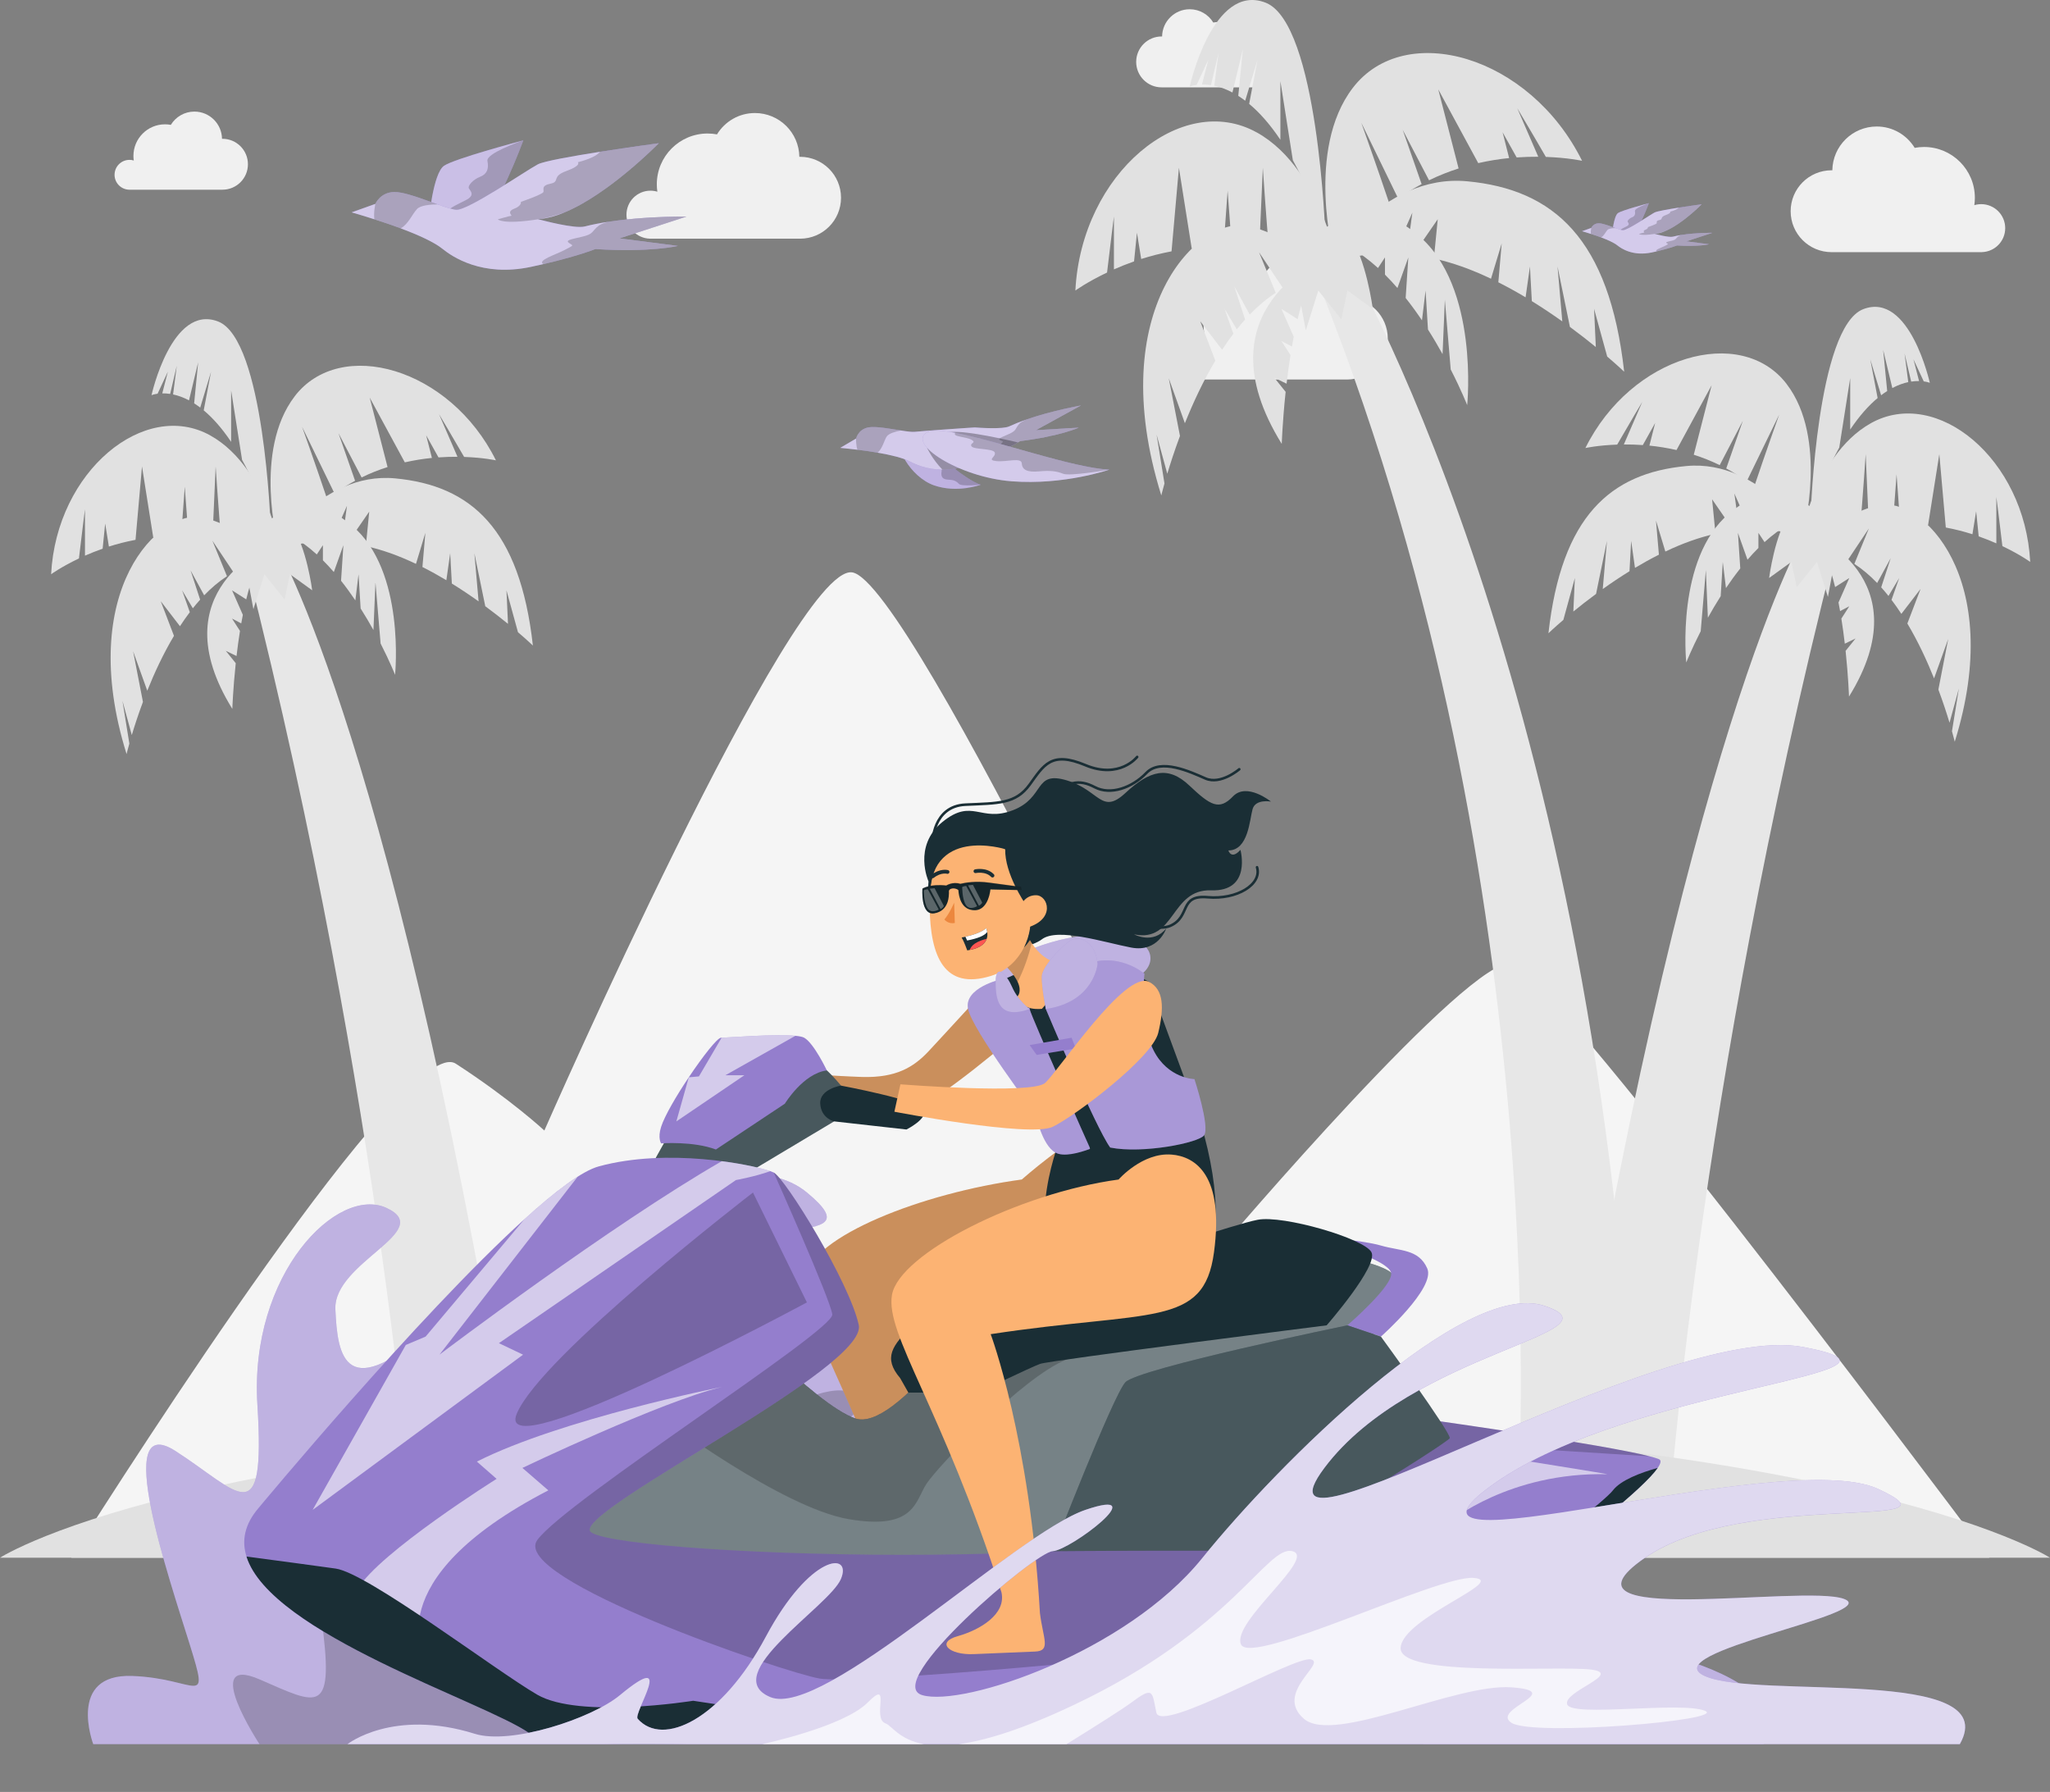 <?xml version="1.0" encoding="UTF-8"?>
<svg xmlns="http://www.w3.org/2000/svg" id="Layer_1" viewBox="0 0 1322.71 1156">
  <rect x="0" y="0" width="1322.71" height="1156" fill="#808080" stroke="none"/>
  <defs>
    <style>
      .cls-1 {
        fill: #f0f0f0;
      }

      .cls-2, .cls-3, .cls-4, .cls-5, .cls-6, .cls-7 {
        fill: #fff;
      }

      .cls-3 {
        opacity: .4;
      }

      .cls-8 {
        fill: #f5f5f5;
      }

      .cls-9 {
        stroke-width: 2.43px;
      }

      .cls-9, .cls-10 {
        fill: none;
        stroke: #1a2e35;
        stroke-linecap: round;
        stroke-linejoin: round;
      }

      .cls-11 {
        fill: #ec873e;
      }

      .cls-4 {
        opacity: .5;
      }

      .cls-12 {
        fill: #e1e1e1;
      }

      .cls-5 {
        opacity: .7;
      }

      .cls-13 {
        fill: #e7e7e7;
      }

      .cls-14, .cls-15 {
        opacity: .3;
      }

      .cls-16, .cls-6 {
        opacity: .2;
      }

      .cls-16, .cls-15 {
        isolation: isolate;
      }

      .cls-17 {
        fill: #947ecd;
      }

      .cls-7 {
        opacity: .6;
      }

      .cls-18 {
        fill: #fcb373;
      }

      .cls-19 {
        fill: #fd5652;
      }

      .cls-10 {
        stroke-width: 1.67px;
      }

      .cls-20 {
        fill: #1a2e35;
      }
    </style>
  </defs>
  <g>
    <path class="cls-8" d="m46,1004.91c37.31-59.1,216.49-339.17,248.1-318.7,35.33,22.87,57.13,43.11,57.13,43.11,0,0,160.19-365.2,198.52-360.09,38.33,5.11,238.64,435.04,238.64,435.04,0,0,160.87-189.4,187.5-182.7,23.66,5.95,256.12,314.62,307.64,383.34H46Z"></path>
    <path class="cls-1" d="m404.21,138.49c0-8.55,6.93-15.48,15.48-15.48,1.55,0,3.04.23,4.45.66-.23-1.55-.35-3.14-.35-4.75,0-18.11,14.68-32.79,32.79-32.79,2.06,0,4.08.2,6.04.56,5.04-8.25,14.1-13.77,24.47-13.77,15.7,0,28.43,12.61,28.67,28.26.16,0,.32-.02.48-.02,14.59,0,26.41,11.82,26.41,26.41s-11.82,26.41-26.41,26.41h-97l.02-.02c-8.35-.23-15.05-7.06-15.05-15.46Z"></path>
    <path class="cls-1" d="m756.99,229.35c0-8.55,6.93-15.48,15.48-15.48,1.55,0,3.04.23,4.45.66-.23-1.55-.35-3.14-.35-4.75,0-18.11,14.68-32.79,32.79-32.79,2.06,0,4.08.2,6.04.56,5.04-8.25,14.1-13.77,24.47-13.77,15.7,0,28.43,12.61,28.67,28.26.16,0,.32-.02.48-.02,14.59,0,26.41,11.82,26.41,26.41s-11.82,26.41-26.41,26.41h-97l.02-.02c-8.35-.23-15.05-7.06-15.05-15.46Z"></path>
    <path class="cls-1" d="m1293.81,147.18c0-8.55-6.93-15.48-15.48-15.48-1.55,0-3.04.23-4.45.66.23-1.55.35-3.14.35-4.75,0-18.11-14.68-32.79-32.79-32.79-2.06,0-4.08.2-6.04.56-5.04-8.25-14.1-13.77-24.47-13.77-15.7,0-28.43,12.61-28.67,28.26-.16,0-.32-.02-.48-.02-14.59,0-26.41,11.82-26.41,26.41s11.82,26.41,26.41,26.41h97l-.02-.02c8.35-.23,15.05-7.06,15.05-15.46Z"></path>
    <path class="cls-1" d="m73.92,112.76c0-5.32,4.31-9.63,9.63-9.63.96,0,1.89.14,2.76.41-.14-.97-.22-1.95-.22-2.96,0-11.26,9.13-20.38,20.38-20.38,1.28,0,2.54.12,3.75.35,3.13-5.13,8.77-8.56,15.21-8.56,9.76,0,17.68,7.84,17.82,17.57.1,0,.2-.02.3-.02,9.07,0,16.42,7.35,16.42,16.42s-7.35,16.42-16.42,16.42h-60.3.01c-5.19-.16-9.35-4.4-9.35-9.63Z"></path>
    <path class="cls-1" d="m819.15,46.74c0-5.32-4.31-9.63-9.63-9.63-.96,0-1.89.15-2.76.41.14-.97.22-1.95.22-2.96,0-11.26-9.13-20.38-20.38-20.38-1.28,0-2.54.12-3.76.35-3.13-5.13-8.76-8.56-15.21-8.56-9.76,0-17.68,7.84-17.82,17.57-.1,0-.2-.02-.3-.02-9.07,0-16.42,7.35-16.42,16.42s7.35,16.42,16.42,16.42h60.3-.01c5.19-.16,9.36-4.4,9.36-9.63Z"></path>
    <g>
      <path class="cls-13" d="m1076.26,983.77s17.56-272.8,107.71-628.07l-18.29-13.81s-79.06,128.36-158.37,625.74l68.95,16.14Z"></path>
      <g>
        <path class="cls-12" d="m1207.2,272.97c42.4-23.61,99.29,22.95,102.74,89.52,0,0-6.67-4.82-17.95-10.18-1.94-16.82-3.9-31.73-3.9-31.73v29.95c-3.47-1.53-7.27-3.06-11.39-4.51l-1.64-16.24-2.4,14.87c-5.31-1.7-11.07-3.19-17.18-4.34l-4.18-47.33-7.24,45.69c-5.79-.58-11.81-.79-18.02-.5l-2.33-32.17-2.39,32.46c-5.04.43-10.2,1.24-15.43,2.41l-2.11-47.88s-1.77,26.71-3.7,49.33c-13.31,3.71-27.05,10.08-40.76,20.18v-5.88s9.2-62.1,47.9-83.64Z"></path>
        <path class="cls-12" d="m1152.79,247.72c-29.52-38.52-100.23-18.41-129.85,41.3,0,0,8.04-1.77,20.51-2.2,8.46-14.66,16.19-27.57,16.19-27.57l-11.9,27.48c3.79-.03,7.88.08,12.25.39l7.96-14.25-3.71,14.6c5.54.55,11.43,1.48,17.49,2.85l22.65-41.77-11.52,44.8c5.54,1.77,11.15,3.97,16.74,6.71l14.93-28.59-10.72,30.74c4.46,2.4,8.87,5.19,13.2,8.34l20.97-43.1s-9,25.21-16.21,46.74c10.74,8.69,20.82,20,29.38,34.72l2.34-5.39s16.24-60.63-10.71-95.79Z"></path>
        <path class="cls-12" d="m1115.6,331.31c34.5-29.13,56.73,0,56.73,0-12.33,2.27-23.68,9.23-33.81,18.43l-3.95-5.99v9.75c-2.43,2.42-4.78,4.96-7.05,7.58l-6.17-17.33,1.51,22.96c-3.28,4.14-6.36,8.4-9.23,12.67l-2.05-16.9-1.35,22.1c-3.04,4.79-5.81,9.5-8.27,13.94l-1.3-30.81-3.32,39.48c-6.04,11.82-9.33,20.19-9.33,20.19,0,0-6.9-66.95,27.6-96.08Z"></path>
        <path class="cls-12" d="m1197.25,411.9l-6.94,3.35c-.6-5.19-1.34-10.65-2.22-16.19l5.13-7.96-5.95,3.11c-.32-1.84-.67-3.68-1.03-5.52l6.97-15.81-9.15,5.84c-3.63-14.97-8.69-28.28-15.72-34.97,0,0,72.21,28.96,24.68,105.62,0,0-.42-12.71-2.2-29.48l6.42-7.98Z"></path>
        <path class="cls-12" d="m1129.27,341.47l-10.21-23.11,3.19,23.54c-1.19.11-2.39.24-3.62.39l-13.94-20.18,2.19,22.23c-5.02,1.13-10.28,2.61-15.79,4.56-5.59,1.98-11.12,4.32-16.56,6.91l-6.06-20.02,1.9,22.05c-5.29,2.66-10.45,5.53-15.44,8.51l-2.47-17.44-1.07,19.6c-6.11,3.77-11.9,7.67-17.25,11.49l2.71-31.08-7.02,34.21c-5.49,4.05-10.43,7.92-14.67,11.38l.99-21.62-7.43,27.01c-6.11,5.23-9.62,8.61-9.62,8.61,8.43-75.36,39.86-103.26,88.93-107.86,49.06-4.6,80.34,48.26,80.34,48.26,0,0-14.37-8.11-39.08-7.43Z"></path>
        <path class="cls-12" d="m1263.94,444.04l-6.06,22.21c-1.72-5.75-4.11-13.14-7.19-21.39l6.35-32.68-9.14,25.46c-4.54-11.33-10.26-23.72-17.23-35.4l8.55-22.36-12.42,16.15c-2.02-3.1-4.14-6.14-6.35-9.05l4.96-14.11-6.92,11.59c-1.52-1.91-3.09-3.77-4.7-5.56l6.15-18.85-8.76,16.05c-4.57-4.74-9.47-8.93-14.71-12.33l9.4-22.91s-6.12,9.16-13.62,20.4c-7.34-4.02-15.31-6.5-23.91-6.83,0,0,16.25-22.36,43.85-28.49,27.6-6.13,82.03,46.84,49.06,152.59,0,0-.59-2.51-1.79-6.79l4.47-27.7Z"></path>
        <path class="cls-12" d="m1234.62,231.84l3.61,13.98c-1.5-.03-3.2.06-5.09.35l-4.27-18.17,2.38,18.51c-3.06.65-6.52,1.83-10.28,3.82l-5.9-24.56,2.59,26.49c-1.28.81-2.59,1.72-3.92,2.73l-6.99-23.16,4.74,24.95c-5.59,4.66-11.57,11.2-17.69,20.33v-33.21l-7.06,44.82c-6.16,11.14-12.37,25.1-18.39,42.58,0,0,3.98-120.36,33.88-131.86,29.9-11.5,42.93,47.53,42.93,47.53,0,0-1.41-.59-3.91-.93l-6.63-14.21Z"></path>
        <path class="cls-12" d="m1183.65,362.48l-4.23,22.59-7.09-22.59-13.03,16.34-3.45-16.34-14.37,10.39s3.76-28.92,13.38-41.57c9.62-12.65,34.84-1.45,28.8,31.17Z"></path>
      </g>
    </g>
    <g>
      <path class="cls-13" d="m266.66,991.72s-17.56-272.8-107.71-628.07l18.29-13.81s79.06,128.36,158.37,625.74l-68.95,16.14Z"></path>
      <g>
        <path class="cls-12" d="m135.72,280.92c-42.4-23.61-99.29,22.95-102.74,89.52,0,0,6.67-4.82,17.95-10.18,1.94-16.82,3.9-31.73,3.9-31.73v29.95c3.47-1.53,7.27-3.06,11.39-4.51l1.64-16.24,2.4,14.87c5.31-1.7,11.07-3.19,17.18-4.34l4.18-47.33,7.24,45.69c5.79-.58,11.81-.79,18.02-.5l2.33-32.17,2.39,32.46c5.04.43,10.2,1.24,15.43,2.41l2.11-47.88s1.77,26.71,3.7,49.33c13.31,3.71,27.05,10.08,40.76,20.18v-5.88s-9.2-62.1-47.9-83.64Z"></path>
        <path class="cls-12" d="m190.13,255.67c29.52-38.52,100.23-18.41,129.85,41.3,0,0-8.04-1.77-20.51-2.2-8.46-14.66-16.19-27.57-16.19-27.57l11.9,27.48c-3.79-.03-7.88.08-12.25.39l-7.96-14.25,3.71,14.6c-5.54.55-11.43,1.48-17.49,2.85l-22.65-41.77,11.52,44.8c-5.54,1.77-11.15,3.97-16.74,6.71l-14.93-28.59,10.72,30.74c-4.46,2.4-8.87,5.19-13.2,8.34l-20.97-43.1s9,25.21,16.21,46.74c-10.74,8.69-20.82,20-29.38,34.72l-2.34-5.39s-16.24-60.63,10.71-95.79Z"></path>
        <path class="cls-12" d="m227.32,339.26c-34.5-29.13-56.73,0-56.73,0,12.33,2.27,23.68,9.23,33.81,18.43l3.95-5.99v9.75c2.43,2.42,4.78,4.96,7.05,7.58l6.17-17.33-1.51,22.96c3.28,4.14,6.36,8.4,9.23,12.67l2.05-16.9,1.35,22.1c3.04,4.79,5.81,9.5,8.27,13.94l1.3-30.81,3.32,39.48c6.04,11.82,9.33,20.19,9.33,20.19,0,0,6.9-66.95-27.6-96.08Z"></path>
        <path class="cls-12" d="m145.68,419.85l6.94,3.35c.6-5.19,1.34-10.65,2.22-16.19l-5.13-7.96,5.95,3.11c.32-1.84.67-3.68,1.03-5.52l-6.97-15.81,9.15,5.84c3.63-14.97,8.69-28.28,15.72-34.97,0,0-72.21,28.96-24.68,105.62,0,0,.42-12.71,2.2-29.48l-6.42-7.98Z"></path>
        <path class="cls-12" d="m213.66,349.42l10.21-23.11-3.19,23.54c1.19.11,2.39.24,3.62.39l13.94-20.18-2.19,22.23c5.02,1.13,10.28,2.61,15.79,4.56,5.59,1.98,11.12,4.32,16.56,6.91l6.06-20.02-1.9,22.05c5.29,2.66,10.45,5.53,15.44,8.51l2.47-17.44,1.07,19.6c6.11,3.77,11.9,7.67,17.25,11.49l-2.71-31.08,7.02,34.21c5.49,4.05,10.43,7.92,14.67,11.38l-.99-21.62,7.43,27.01c6.11,5.23,9.62,8.61,9.62,8.61-8.43-75.36-39.86-103.26-88.93-107.86-49.06-4.6-80.34,48.26-80.34,48.26,0,0,14.37-8.11,39.08-7.43Z"></path>
        <path class="cls-12" d="m78.98,451.99l6.06,22.21c1.72-5.75,4.11-13.14,7.19-21.39l-6.35-32.68,9.14,25.46c4.54-11.33,10.26-23.72,17.23-35.4l-8.55-22.36,12.42,16.15c2.02-3.1,4.14-6.14,6.35-9.05l-4.96-14.11,6.92,11.59c1.52-1.91,3.09-3.77,4.7-5.56l-6.15-18.85,8.76,16.05c4.57-4.74,9.47-8.93,14.71-12.33l-9.4-22.91s6.12,9.16,13.62,20.4c7.34-4.02,15.31-6.5,23.91-6.83,0,0-16.25-22.36-43.85-28.49-27.6-6.13-82.03,46.84-49.06,152.59,0,0,.59-2.51,1.79-6.79l-4.47-27.7Z"></path>
        <path class="cls-12" d="m108.31,239.79l-3.61,13.98c1.5-.03,3.2.06,5.09.35l4.27-18.17-2.38,18.51c3.06.65,6.52,1.83,10.28,3.82l5.9-24.56-2.59,26.49c1.28.81,2.59,1.72,3.92,2.73l6.99-23.16-4.74,24.95c5.59,4.66,11.57,11.2,17.69,20.33v-33.21l7.06,44.82c6.16,11.14,12.37,25.1,18.39,42.58,0,0-3.98-120.36-33.88-131.86-29.9-11.5-42.93,47.53-42.93,47.53,0,0,1.41-.59,3.91-.93l6.63-14.21Z"></path>
        <path class="cls-12" d="m159.27,370.43l4.23,22.59,7.09-22.59,13.03,16.34,3.45-16.34,14.37,10.39s-3.76-28.92-13.38-41.57c-9.62-12.65-34.84-1.45-28.8,31.17Z"></path>
      </g>
    </g>
    <g>
      <path class="cls-13" d="m979.31,967.46s28-389.82-126.62-779.75l18.64-16.65s169.22,291.1,184.54,801.75l-76.56-5.35Z"></path>
      <g>
        <path class="cls-12" d="m810.89,85.44c-48.3-26.89-113.1,26.14-117.03,101.97,0,0,7.6-5.49,20.44-11.59,2.21-19.16,4.44-36.15,4.44-36.15v34.11c3.95-1.74,8.28-3.49,12.98-5.14l1.87-18.5,2.74,16.94c6.05-1.93,12.62-3.63,19.58-4.94l4.76-53.92,8.25,52.04c6.59-.66,13.45-.9,20.53-.57l2.65-36.65,2.72,36.98c5.74.49,11.62,1.41,17.58,2.74l2.41-54.55s2.01,30.43,4.22,56.19c15.16,4.23,30.82,11.48,46.43,22.98v-6.69s-10.48-70.74-54.57-95.28Z"></path>
        <path class="cls-12" d="m872.87,56.68c33.63-43.88,114.17-20.97,147.92,47.05,0,0-9.16-2.01-23.37-2.51-9.64-16.7-18.45-31.4-18.45-31.4l13.56,31.3c-4.32-.03-8.98.09-13.95.44l-9.07-16.23,4.22,16.64c-6.31.63-13.02,1.68-19.93,3.25l-25.8-47.58,13.12,51.03c-6.31,2.02-12.7,4.53-19.07,7.64l-17-32.57,12.21,35.01c-5.07,2.74-10.1,5.91-15.04,9.5l-23.89-49.1s10.25,28.72,18.47,53.24c-12.23,9.9-23.71,22.78-33.47,39.55l-2.66-6.14s-18.5-69.07,12.2-109.12Z"></path>
        <path class="cls-12" d="m915.23,151.9c-39.3-33.18-64.62,0-64.62,0,14.04,2.58,26.98,10.52,38.51,21l4.5-6.83v11.1c2.77,2.76,5.45,5.65,8.04,8.64l7.03-19.74-1.72,26.16c3.74,4.72,7.25,9.57,10.52,14.43l2.33-19.25,1.54,25.17c3.47,5.45,6.62,10.82,9.42,15.88l1.48-35.09,3.78,44.97c6.88,13.46,10.63,23,10.63,23,0,0,7.86-76.26-31.44-109.45Z"></path>
        <path class="cls-12" d="m822.23,243.7l7.9,3.82c.69-5.91,1.52-12.13,2.53-18.45l-5.85-9.06,6.77,3.54c.37-2.1.76-4.2,1.17-6.29l-7.94-18.02,10.42,6.65c4.14-17.05,9.9-32.21,17.91-39.83,0,0-82.26,32.99-28.12,120.31,0,0,.48-14.48,2.51-33.59l-7.31-9.09Z"></path>
        <path class="cls-12" d="m899.67,163.48l11.63-26.33-3.63,26.81c1.35.12,2.73.27,4.12.45l15.88-22.99-2.49,25.33c5.72,1.28,11.71,2.97,17.99,5.19,6.36,2.25,12.67,4.92,18.86,7.87l6.9-22.81-2.17,25.12c6.03,3.03,11.91,6.3,17.58,9.69l2.82-19.87,1.21,22.32c6.96,4.3,13.56,8.74,19.66,13.08l-3.08-35.41,8,38.97c6.26,4.61,11.89,9.03,16.71,12.97l-1.13-24.63,8.47,30.77c6.96,5.96,10.96,9.81,10.96,9.81-9.61-85.85-45.41-117.63-101.3-122.87-55.89-5.24-91.52,54.97-91.52,54.97,0,0,16.37-9.24,44.52-8.46Z"></path>
        <path class="cls-12" d="m746.25,280.32l6.91,25.3c1.96-6.55,4.68-14.97,8.19-24.37l-7.24-37.23,10.41,29.01c5.17-12.9,11.69-27.02,19.63-40.33l-9.74-25.47,14.14,18.4c2.3-3.54,4.71-6.99,7.23-10.31l-5.65-16.07,7.88,13.2c1.74-2.18,3.52-4.29,5.36-6.33l-7-21.47,9.98,18.28c5.21-5.4,10.79-10.17,16.76-14.04l-10.71-26.1s6.97,10.44,15.51,23.24c8.37-4.58,17.44-7.41,27.24-7.78,0,0-18.51-25.47-49.95-32.45-31.44-6.99-93.44,53.36-55.89,173.83,0,0,.67-2.86,2.04-7.74l-5.09-31.56Z"></path>
        <path class="cls-12" d="m779.65,38.59l-4.11,15.93c1.7-.03,3.65.07,5.8.4l4.86-20.7-2.71,21.09c3.48.74,7.43,2.08,11.71,4.36l6.72-27.98-2.96,30.17c1.46.92,2.95,1.96,4.47,3.11l7.96-26.38-5.4,28.42c6.37,5.31,13.18,12.76,20.15,23.16v-37.83l8.04,51.05c7.02,12.69,14.1,28.59,20.95,48.5,0,0-4.54-137.1-38.6-150.2-34.06-13.1-48.9,54.14-48.9,54.14,0,0,1.6-.67,4.45-1.06l7.55-16.19Z"></path>
        <path class="cls-12" d="m837.71,187.41l4.82,25.73,8.08-25.73,14.85,18.61,3.93-18.61,16.37,11.84s-4.28-32.94-15.24-47.35c-10.96-14.41-39.69-1.66-32.8,35.51Z"></path>
      </g>
    </g>
    <path class="cls-12" d="m1322.71,1004.91s-139.15-89.98-661.69-89.98C138.47,914.93,0,1004.91,0,1004.91h1322.71Z"></path>
  </g>
  <ellipse id="_Path_" class="cls-8" cx="660.98" cy="1118.1"></ellipse>
  <g>
    <g>
      <path class="cls-17" d="m276.65,142.23s2.73-30.56,9.89-35.34c7.16-4.77,51.15-16.37,51.15-16.37,0,0-17.39,47.14-27.96,52.55-10.57,5.41-33.07-.85-33.07-.85Z"></path>
      <path class="cls-4" d="m337.7,90.53l-.03.03c-.52,1.45-17.53,47.19-27.95,52.52-5.59,2.87-14.53,2.46-21.69,1.45-6.39-.9-11.38-2.3-11.38-2.3,0,0,2.74-30.56,9.9-35.32,6.83-4.55,47.11-15.31,50.86-16.29.1-.03.18-.03.21-.05.05-.03.08-.03.08-.03Z"></path>
      <path class="cls-16" d="m337.67,90.56c-.52,1.45-17.53,47.19-27.95,52.52-5.59,2.87-14.53,2.46-21.69,1.45-10.06-6.72,11.22-14.09,14.38-16.5,3.57-2.72,1.19-4.76.16-6.46-1.01-1.71,2.74-5.79,7.16-7.5,4.45-1.71,5.82-5.12,4.78-10.24-.96-4.78,20.22-12.26,22.91-13.21.1-.03.18-.03.21-.05h.05Z"></path>
    </g>
    <path class="cls-17" d="m254.24,123.85c9.99-.29,32.65,10.9,40.15,11.46,7.5.56,44.67-25.08,52.68-29.31,8.01-4.23,78.05-13.65,78.05-13.65,0,0-46.51,47.61-78.05,48.97,0,0,23.36,6.51,30.17,4.77,27.11-6.9,65.72-6.39,65.72-6.39l-43.22,14.07,37.67,4.86s-17.47,4.35-53.27,2.05c0,0-13.61,5.57-41.68,11.51-31.45,6.65-50.74-6.63-56.96-11.67-13.62-11.01-58.63-23.53-58.63-23.53l15.34-5.47s3.07-7.42,12.02-7.67Z"></path>
    <path class="cls-7" d="m399.75,153.78l37.65,4.86s-17.45,4.34-53.27,2.04c0,0-10.96,4.47-33.51,9.7-2.56.59-5.3,1.19-8.17,1.81-31.44,6.65-50.73-6.62-56.96-11.66-5.51-4.47-16.19-9.18-26.94-13.21-1.71-.65-3.41-1.27-5.09-1.86h-.03c-1.27-.44-2.53-.9-3.8-1.32-2.82-.98-5.56-1.86-8.07-2.66-8.48-2.74-14.69-4.47-14.69-4.47l15.33-5.48s3.08-7.4,12.02-7.65c6.57-.18,18.59,4.55,28.18,7.99,5.04,1.81,9.39,3.26,11.97,3.46,7.5.57,44.68-25.08,52.67-29.32,3.88-2.04,22.21-5.27,40.13-8.09,19.19-3.03,37.93-5.53,37.93-5.53,0,0-32.22,32.97-61.23,44.81-5.17,2.12-10.24,3.57-15,4.03h-.05c-.59.05-1.19.1-1.78.13,0,0,.13.03.36.1,2.97.8,23.5,6.26,29.81,4.65,4.81-1.22,9.98-2.22,15.23-3,.03-.03.05-.03.08-.03,24.36-3.72,50.42-3.36,50.42-3.36l-43.21,14.07Z"></path>
    <path class="cls-16" d="m282.41,131.85c-4.81.05-11.12.59-13.34,3-3,3.18-5.71,9.88-10.52,12.46-1.71-.65-3.41-1.27-5.09-1.86h-.03c-1.27-.44-2.53-.9-3.8-1.32-2.82-.98-5.56-1.86-8.07-2.66-.65-4.42.65-9.95.65-9.95,0,0,3.08-7.4,12.02-7.65,6.57-.18,18.59,4.55,28.18,7.99Z"></path>
    <path class="cls-16" d="m425.12,92.37s-32.22,32.97-61.23,44.81c-5.56,1.91-10.71,3.31-15,4.03h-.05c-.49.08-.96.16-1.42.23-23.48,3.65-26.19.05-26.19.05,0,0,7.94-2.3,8.71-2.3s-3.34-2.56,1.78-4.52c5.12-1.99,4.34-4.42,4.34-4.42,0,0,14.07-4.86,14.58-6.39.52-1.55-1.78-4.09,4.6-5.38,6.39-1.27.26-4.6,10.21-8.17,9.98-3.59,7.42-5.64,7.42-5.64,8.69-2.3,12.67-4.71,14.3-6.77,19.19-3.03,37.93-5.53,37.93-5.53Z"></path>
    <path class="cls-16" d="m399.75,153.78l37.65,4.86s-17.45,4.34-53.27,2.04c0,0-10.96,4.47-33.51,9.7-4.34-2.3,7.96-6.15,13.32-8.92,6.9-3.59,5.9-2.82,3.34-4.6-2.56-1.81.26-2.3,8.17-4.11,7.94-1.78,6.13-3.57,10.99-7.27,1.06-.8,3.26-1.63,6.02-2.38.03-.03.05-.03.08-.03,24.36-3.72,50.42-3.36,50.42-3.36l-43.21,14.07Z"></path>
    <polygon class="cls-17"></polygon>
  </g>
  <g>
    <g>
      <path class="cls-17" d="m1040.14,151.19s1.06-11.9,3.85-13.76c2.79-1.86,19.92-6.37,19.92-6.37,0,0-6.77,18.36-10.89,20.47-4.12,2.11-12.88-.33-12.88-.33Z"></path>
      <path class="cls-4" d="m1063.92,131.05h-.01c-.2.57-6.83,18.39-10.89,20.46-2.18,1.12-5.66.96-8.45.56-2.49-.35-4.43-.9-4.43-.9,0,0,1.07-11.9,3.86-13.76,2.66-1.77,18.35-5.96,19.81-6.34.04-.01.07-.01.08-.02.02-.01.03-.01.03-.01Z"></path>
      <path class="cls-16" d="m1063.91,131.06c-.2.56-6.83,18.38-10.89,20.45-2.18,1.12-5.66.96-8.45.56-3.92-2.62,4.37-5.49,5.6-6.43,1.39-1.06.46-1.85.06-2.52-.39-.66,1.07-2.26,2.79-2.92,1.73-.66,2.27-1.99,1.86-3.99-.37-1.86,7.88-4.77,8.92-5.15.04-.01.07-.01.08-.02h.02Z"></path>
    </g>
    <path class="cls-17" d="m1031.41,144.03c3.89-.11,12.72,4.24,15.64,4.46,2.92.22,17.4-9.77,20.52-11.42,3.12-1.65,30.4-5.32,30.4-5.32,0,0-18.12,18.54-30.4,19.07,0,0,9.1,2.54,11.75,1.86,10.56-2.69,25.6-2.49,25.6-2.49l-16.83,5.48,14.67,1.89s-6.8,1.69-20.75.8c0,0-5.3,2.17-16.24,4.48-12.25,2.59-19.76-2.58-22.19-4.54-5.3-4.29-22.83-9.16-22.83-9.16l5.98-2.13s1.2-2.89,4.68-2.99Z"></path>
    <path class="cls-7" d="m1088.09,155.69l14.66,1.89s-6.8,1.69-20.75.8c0,0-4.27,1.74-13.05,3.78-1,.23-2.06.46-3.18.71-12.25,2.59-19.76-2.58-22.19-4.54-2.14-1.74-6.3-3.58-10.49-5.15-.66-.25-1.33-.49-1.98-.72h0c-.49-.17-.99-.35-1.48-.51-1.1-.38-2.17-.73-3.14-1.04-3.3-1.07-5.72-1.74-5.72-1.74l5.97-2.14s1.2-2.88,4.68-2.98c2.56-.07,7.24,1.77,10.98,3.11,1.96.71,3.66,1.27,4.66,1.35,2.92.22,17.4-9.77,20.52-11.42,1.51-.8,8.65-2.05,15.63-3.15,7.47-1.18,14.77-2.16,14.77-2.16,0,0-12.55,12.84-23.85,17.45-2.01.83-3.99,1.39-5.84,1.57h-.02c-.23.02-.46.04-.69.05,0,0,.05.01.14.04,1.16.31,9.15,2.44,11.61,1.81,1.87-.47,3.89-.87,5.93-1.17,0-.01.02-.01.03-.01,9.49-1.45,19.64-1.31,19.64-1.31l-16.83,5.48Z"></path>
    <path class="cls-16" d="m1042.38,147.15c-1.87.02-4.33.23-5.2,1.17-1.17,1.24-2.23,3.85-4.1,4.85-.66-.25-1.33-.49-1.98-.72h0c-.49-.17-.99-.35-1.48-.51-1.1-.38-2.17-.73-3.14-1.04-.25-1.72.25-3.88.25-3.88,0,0,1.2-2.88,4.68-2.98,2.56-.07,7.24,1.77,10.98,3.11Z"></path>
    <path class="cls-16" d="m1097.97,131.77s-12.55,12.84-23.85,17.45c-2.17.75-4.17,1.29-5.84,1.57h-.02c-.19.03-.37.06-.55.09-9.14,1.42-10.2.02-10.2.02,0,0,3.09-.9,3.39-.9s-1.3-1,.69-1.76c1.99-.78,1.69-1.72,1.69-1.72,0,0,5.48-1.89,5.68-2.49.2-.6-.7-1.59,1.79-2.09,2.49-.49.1-1.79,3.98-3.18,3.89-1.4,2.89-2.2,2.89-2.2,3.38-.9,4.93-1.83,5.57-2.64,7.47-1.18,14.77-2.16,14.77-2.16Z"></path>
    <path class="cls-16" d="m1088.09,155.69l14.66,1.89s-6.8,1.69-20.75.8c0,0-4.27,1.74-13.05,3.78-1.69-.9,3.1-2.4,5.19-3.47,2.69-1.4,2.3-1.1,1.3-1.79-1-.71.1-.9,3.18-1.6,3.09-.69,2.39-1.39,4.28-2.83.41-.31,1.27-.63,2.35-.93,0-.01.02-.01.03-.01,9.49-1.45,19.64-1.31,19.64-1.31l-16.83,5.48Z"></path>
    <polygon class="cls-17"></polygon>
  </g>
  <g>
    <g>
      <g>
        <path class="cls-17" d="m582.9,281.81c7.08-4.4,36.16,26.92,49.93,30.86,0,0-15.08,5.74-30.26.41-15.18-5.33-27.14-26.63-19.67-31.27Z"></path>
        <path class="cls-3" d="m632.83,312.68s-15.09,5.73-30.26.4c-15.17-5.33-27.15-26.63-19.67-31.27,1.67-1.05,4.58-.09,8.22,2.03,11.75,6.83,31.2,25.83,41.71,28.84Z"></path>
      </g>
      <path class="cls-16" d="m632.83,312.68s-12.42,1.34-14.13-.53c-1.73-1.88-3.49-2.61-6.96-2.73-3.45-.12-4.82-1.75-4.21-5.23.59-3.49-4.32-1.62-7.25-2.78-2.93-1.17.33-2.21.41-4.65.05-2.41-5.88-2.74-6.22-4.71-.36-1.98,1.98-1.5.71-3.52-1.29-2.02-5.57-2.76-4.05-4.68,11.75,6.83,31.2,25.83,41.71,28.84Z"></path>
    </g>
    <path class="cls-17" d="m559.97,275.78c7.13-1.56,24.9,3.39,30.35,2.77,4.89-.55,38.6-2.83,38.6-2.83,0,0,17.64,1.5,22.29-.67,18.51-8.63,46.27-13.5,46.27-13.5l-29.09,15.95,27.68-1.62s-11.94,5.49-37.93,8.69c0,0-9,5.84-28.34,13.91-21.66,9.04-37.29,2.13-42.44-.64-11.26-6.05-45.24-8.92-45.24-8.92l10.26-6s1.2-5.74,7.58-7.13Z"></path>
    <path class="cls-7" d="m668.39,277.52l27.68-1.64s-11.95,5.49-37.95,8.7c0,0-.43.3-1.37.84-2.78,1.64-9.77,5.56-21.35,10.64-1.74.8-3.61,1.57-5.59,2.41-8.17,3.41-15.49,4.55-21.72,4.52-10.24-.1-17.5-3.45-20.72-5.15-4.58-2.44-12.85-4.38-21.12-5.82-1.34-.23-2.64-.44-3.92-.64h-.03c-.97-.13-1.94-.3-2.88-.44-2.18-.3-4.25-.57-6.16-.8-6.46-.8-11.14-1.2-11.14-1.2l10.24-6.02s1.21-5.72,7.6-7.13c4.68-1,13.96.74,21.28,1.91,3.88.64,7.2,1.07,9.07.87,5.45-.6,39.02-2.91,38.59-2.81h.27c2.24.17,17.74,1.31,22.02-.7,3.28-1.51,6.86-2.95,10.51-4.22.03,0,.03-.03.07-.03,16.97-5.96,35.71-9.24,35.71-9.24l-29.08,15.96Z"></path>
    <path class="cls-16" d="m581.26,277.69c-3.44.69-7.89,1.93-9.16,3.96-1.72,2.69-2.76,7.86-5.86,10.37-1.31-.23-2.62-.45-3.91-.64h-.02c-.97-.14-1.94-.3-2.91-.43-2.15-.32-4.24-.58-6.15-.82-1.06-3.08-.89-7.23-.89-7.23,0,0,1.2-5.72,7.59-7.12,4.69-1.02,13.95.74,21.3,1.91Z"></path>
    <path class="cls-16" d="m668.39,277.5l27.66-1.62s-11.93,5.48-37.93,8.69c0,0-7.26,4.7-22.72,11.5-3.43-1.06,4.88-5.49,8.34-8.2,4.46-3.51,3.85-2.82,1.77-3.75-2.08-.95-.13-1.69,5.3-4.06,5.45-2.36,3.91-3.39,6.9-6.7.65-.72,2.12-1.61,4-2.52.01-.02.03-.03.05-.03,16.96-5.97,35.71-9.25,35.71-9.25l-29.08,15.95Z"></path>
    <polygon class="cls-17"></polygon>
    <path class="cls-15" d="m656.75,285.41c-2.78,1.64-9.77,5.56-21.35,10.64-1.74.8-3.61,1.57-5.59,2.41-8.17,3.41-15.49,4.55-21.72,4.52-6.76-6.96-9.91-14.09-9.91-14.09,0,0,1.97-5.96,12.35-9.67,6.83-2.41,30.66,2.51,46.22,6.19Z"></path>
    <g>
      <g>
        <path class="cls-17" d="m598.39,278.79c12.96-6.76,86.94,22.8,117.39,24.16,0,0-29.13,10.18-63.11,7.54-33.98-2.65-67.96-24.56-54.28-31.7Z"></path>
        <path class="cls-7" d="m715.79,302.96s-29.15,10.17-63.12,7.53c-33.97-2.64-67.97-24.56-54.28-31.69,3.05-1.61,9.54-1.17,18.04.44,27.44,5.19,76.1,22.69,99.36,23.73Z"></path>
      </g>
      <path class="cls-16" d="m715.79,302.96s-25.4,4.45-29.78,2.68c-4.42-1.77-8.4-2.21-15.7-1.54-7.26.67-10.81-.9-11.01-5.09-.23-4.18-9.71-.87-16.33-1.54-6.63-.67-.23-2.64-1.1-5.49-.9-2.81-13.45-1.81-14.99-4.02-1.57-2.21,3.51-2.21,0-4.25-3.55-2.04-12.82-1.91-10.44-4.48,27.44,5.19,76.1,22.69,99.36,23.73Z"></path>
    </g>
  </g>
  <g>
    <path class="cls-17" d="m60.17,1125.17s-17.21-45.57,25.15-43.98c42.37,1.58,50.31,22.14,37.07-20.41-13.24-42.54-50.31-151.02-9.27-124.76,41.04,26.27,58.25,54.56,52.96-29.76-5.3-84.31,51.63-141.76,83.41-126.94,31.77,14.82-34.42,34.98-33.1,65.28,1.32,30.3,5.97,63.19,65.56,8.91,59.58-54.27,189.42-124.92,238.68-84.2,49.26,40.72-59.61,4.94-54.82,60.56,4.78,55.62,112.24,32.7,185.61,23.64,73.37-9.06,213.71,3.53,139.57,42.91-74.14,39.38-86.2,53.75-15.3,50.54,70.9-3.21,201.66,2.16,146.5,50.1-55.16,47.95-41.17,82.97,39.59,65.8,80.76-17.17,206.53,21.29,176.08,62.3H60.17Z"></path>
    <path class="cls-3" d="m1137.84,1125.17H60.16s-17.2-45.58,25.17-43.97c42.37,1.57,50.3,22.12,37.08-20.41-13.25-42.54-50.33-151.03-9.27-124.76,41.03,26.27,58.23,54.55,52.94-29.75-5.29-84.3,51.64-141.76,83.4-126.94,31.79,14.83-34.4,34.97-33.1,65.29,1.34,30.29,5.99,63.18,65.56,8.9,59.6-54.28,189.42-124.93,238.68-84.2,49.26,40.73-59.6,4.92-54.82,60.57,4.79,55.62,112.25,32.7,185.6,23.63,73.39-9.07,213.72,3.51,139.59,42.9-74.16,39.39-86.21,53.75-15.29,50.53,70.88-3.21,201.63,2.18,146.48,50.1-55.15,47.96-41.16,83,39.59,65.79,80.75-17.17,206.52,21.32,176.07,62.31Z"></path>
    <path class="cls-16" d="m918.24,1125.17H167.42s-38.42-58.4,0-41.8c38.39,16.6,48.96,24.83,39.69-41.5-9.24-66.33-13.49-128.64,17.1-121.98,30.59,6.66-11.78,46.38,22.62,47.69,34.44,1.34,40.33-71.18,85.71-108.4,45.38-37.21,118.87-81.19,94.71-39.36-24.2,41.87-87.72,115.16-30.79,121.52,56.93,6.39,135.04-60.91,156.22-40.49,21.18,20.41-120.98,52.51-72.42,80.82,48.59,28.28,236.04-24.97,269.4-7.6,33.37,17.34-78.65,35.81-73.63,66.97,5.05,31.16,96.01,37.65,157.76,39.69,61.78,2.04,104.48,18,84.44,44.44Z"></path>
  </g>
  <g>
    <g>
      <g>
        <path class="cls-18" d="m637.69,636.28s-28.7,31.4-38.52,41.89c-9.82,10.49-21.2,17.17-42.65,16.61-17.32-.45-63.42-3.88-63.42-3.88v15.29s75.66,12.64,96.1,8.85c14.71-2.73,67.68-48.68,67.68-48.68l-19.2-30.07Z"></path>
        <path class="cls-16" d="m637.69,636.28s-28.7,31.4-38.52,41.89c-9.82,10.49-21.2,17.17-42.65,16.61-17.32-.45-63.42-3.88-63.42-3.88v15.29s75.66,12.64,96.1,8.85c14.71-2.73,67.68-48.68,67.68-48.68l-19.2-30.07Z"></path>
      </g>
      <g>
        <path class="cls-18" d="m699.6,733.59c-8.28-.72-40.33,27.34-40.33,27.34-64.47,8.76-135.3,36.61-139.99,63.12-4.48,25.37,31.81,71.88,70.62,191.85,3.29,14.17-13.96,24.38-28.17,28.35-14.23,3.98-5.84,12.27,10.22,11.6,16.06-.67,28.31-1.18,39.72-1.66,10.35-.43,5.11-8.26,3.07-24.85-6.43-112.34-31.78-179.9-31.78-179.9,86.66,0,137.5-3.84,144.08-52.78,6.68-49.63-11.86-61.73-27.45-63.08Z"></path>
        <path class="cls-16" d="m699.6,733.59c-8.28-.72-40.33,27.34-40.33,27.34-64.47,8.76-135.3,36.61-139.99,63.12-4.48,25.37,31.81,71.88,70.62,191.85,3.29,14.17-13.96,24.38-28.17,28.35-14.23,3.98-5.84,12.27,10.22,11.6,16.06-.67,28.31-1.18,39.72-1.66,10.35-.43,5.11-8.26,3.07-24.85-6.43-112.34-31.78-179.9-31.78-179.9,86.66,0,137.5-3.84,144.08-52.78,6.68-49.63-11.86-61.73-27.45-63.08Z"></path>
      </g>
      <g>
        <path class="cls-17" d="m649.76,635.98s-7.04-.71-5.5-9.16c1.55-8.45,37.66-24.42,68.39-24.04,30.73.38,34.49,16.2,25.17,24.61-9.31,8.41-79.29,18.03-88.07,8.58Z"></path>
        <path class="cls-3" d="m649.76,635.98s-7.04-.71-5.5-9.16c1.55-8.45,37.66-24.42,68.39-24.04,30.73.38,34.49,16.2,25.17,24.61-9.31,8.41-79.29,18.03-88.07,8.58Z"></path>
      </g>
      <path class="cls-20" d="m599.16,568.73s-10.43-22.78,8.96-38.5c19.4-15.72,24.46.6,45.48-7.56,21.02-8.16,13.21-25.59,34.55-19.29,21.34,6.31,22.45,22.62,38.03,8.16,15.58-14.46,27.45-17.8,41.17-4.82,13.72,12.98,19.29,16.32,28.19,7.05,8.9-9.27,24.5,3.34,24.5,3.34,0,0-9.91-1.85-11.83,4.82-1.92,6.68-2.66,26.7-15.64,26.7,0,0,1.85,6.31,7.79-.37,0,0,7.42,27-18.92,26.11-26.33-.89-23,33.95-49.7,28.4,0,0,12.24,6.73,20.77-3.86,0,0-5.19,15.72-22.62,12.39-17.43-3.33-47.58-13.15-57.73-5.27-10.15,7.88-79.48,25.81-73-37.31Z"></path>
      <path class="cls-20" d="m682.08,740.23s-25.97-56.95-55.95-91.44c0,0,9.36-16.46,46.15-25.75,36.8-9.29,69.06,10.38,69.06,10.38l33.16,90.01s-55.44,15.53-92.43,16.81Z"></path>
      <g>
        <path class="cls-18" d="m672.34,650.79s-13.44,1.91-15.81-8.07c0,0,3.07-2.81.08-9.31-1.04-2.28-2.84-5.01-5.74-8.21-2.17-2.39-4.92-5.06-8.47-7.99l17.27-22.08s1.72,6.67,6.05,13.3c4.13,6.44,10.72,12.83,20.53,13.16,0,0,1.29,11.9-13.92,29.19Z"></path>
        <path class="cls-16" d="m665.73,608.43c-2.11,8.3-5.03,17.07-9.11,24.98-1.04-2.28-2.84-5.01-5.74-8.21-2.17-2.39-4.92-5.06-8.47-7.99l17.27-22.08s1.72,6.67,6.05,13.3Z"></path>
      </g>
      <g>
        <path class="cls-18" d="m630.96,543.6c-24.64,2.08-31.45,15.94-31.12,41.48.42,31.92,9.36,53.87,39.59,44.49,41.06-12.73,32.44-89.42-8.47-85.97Z"></path>
        <path class="cls-11" d="m615.65,582.35s-2.87,6.72-6.31,10.82c0,0,2.39,3.17,6.73,2.24l-.42-13.06Z"></path>
        <g>
          <path class="cls-20" d="m630.56,579.07c.12,2.03,1.32,3.6,2.67,3.52,1.35-.08,2.35-1.79,2.22-3.82-.12-2.03-1.32-3.6-2.67-3.52-1.35.08-2.35,1.79-2.22,3.82Z"></path>
          <path class="cls-20" d="m633.36,575.31l-4.52-1.46s2.42,3.58,4.52,1.46Z"></path>
        </g>
        <g>
          <path class="cls-20" d="m605.33,580.18c.12,2.03,1.32,3.61,2.67,3.52,1.35-.08,2.35-1.79,2.22-3.82-.12-2.03-1.32-3.6-2.67-3.52-1.35.08-2.35,1.79-2.22,3.82Z"></path>
          <path class="cls-20" d="m608.12,576.42l-4.51-1.46s2.42,3.58,4.51,1.46Z"></path>
        </g>
        <path class="cls-9" d="m629.38,562.03s6.85-1.48,11,2.82"></path>
        <path class="cls-9" d="m611.38,562.5s-4.49-1.24-9.65,2.85"></path>
        <g>
          <path class="cls-20" d="m620.49,604.81c1.67,2.85,3.6,8.31,3.6,8.31.53-.08,1.05-.17,1.57-.28,7.11-1.33,9.97-4.3,10.98-7.18.55-1.58.53-3.15.34-4.4-.2-1.45-.67-2.44-.67-2.44-3.35,2.96-9.88,4.71-13.41,5.5-1.47.35-2.42.49-2.42.49Z"></path>
          <path class="cls-2" d="m622.9,604.31l1.12,2.42c6.69-1.27,11.24-3.06,12.95-5.48-.2-1.45-.67-2.44-.67-2.44-3.35,2.96-9.88,4.71-13.41,5.5Z"></path>
          <path class="cls-19" d="m625.66,612.84c7.11-1.33,9.97-4.3,10.98-7.18-2.41.55-5.24,1.47-7.6,3.04-1.81,1.19-2.8,2.7-3.38,4.14Z"></path>
        </g>
        <path class="cls-20" d="m661.39,582.85s-13.23-19.27-12.8-35.04c0,0-50.5-15.83-48.73,33.93,0,0-8.48-43.6,33.79-48.15,42.2-4.55,47.32,57.42,27,77.73,0,0,8.94-16.4.75-28.46Z"></path>
        <path class="cls-18" d="m657.8,588.39c-.17-3.98,3.36-11.04,10.8-10.86,7.7.19,12.67,15.56-6.01,20.93-2.68.77-4.44-1.76-4.8-10.07Z"></path>
      </g>
      <g>
        <path class="cls-20" d="m595.19,573.28s4.82-3.15,15.43-1.97v-.04s4.08-2.64,8.98-1.06c2.96-.72,9.99-2.01,18.81-.74l20.37,2.73.48,2.06-20.24-.46c-.49,5.06-3.07,13.23-9.82,13.41-8.99.24-10.52-8.76-10.85-13.05-2.3-1.68-5.79-1.18-6.1.59.16,3.84-.22,12.85-9.3,14.45-9.19,1.62-7.76-15.92-7.76-15.92Z"></path>
        <path class="cls-16" d="m595.19,573.08s4.82-3.15,15.43-1.97v-.04s4.08-2.64,8.98-1.06c2.96-.72,9.99-2.01,18.81-.74l20.37,2.73.48,2.06-20.24-.46c-.49,5.06-3.07,13.23-9.82,13.41-8.99.24-10.52-8.76-10.85-13.05-2.3-1.68-5.79-1.18-6.1.59.16,3.84-.22,12.85-9.3,14.45-9.19,1.62-7.76-15.92-7.76-15.92Z"></path>
        <g class="cls-14">
          <path class="cls-2" d="m598.67,573.72l7.03,13.05s-4.9,3.02-7.32-.9c-2.42-3.93-2.29-11.54-2.29-11.54,0,0,1.54-.65,2.58-.6Z"></path>
          <path class="cls-2" d="m599.87,573.31l7.02,13.18s2.21-1.29,2.03-2.2l-5.9-11.29s-2.25.19-3.15.31Z"></path>
          <path class="cls-2" d="m623.43,571.56l7.03,13.05s-4.9,3.02-7.32-.9c-2.42-3.93-2.29-11.54-2.29-11.54,0,0,1.54-.65,2.58-.6Z"></path>
          <path class="cls-2" d="m624.62,571.15l7.02,13.18s2.21-1.29,2.03-2.2l-5.9-11.29s-2.25.19-3.15.31Z"></path>
        </g>
      </g>
      <path class="cls-20" d="m682.08,740.23s-30.44,82.5,26.11,96.59c56.56,14.09,95.35-14.65,66.31-113.4l-92.43,16.81Z"></path>
      <g>
        <g>
          <path class="cls-17" d="m703.1,740.25l.17.93c-7.23,2.67-17.07,5.32-22.3,2.36-8.86-5.03-12.66-24.72-12.66-24.72,0,0-40.78-54.09-43.68-67.87-2.9-13.81,21.43-19.21,21.43-19.21,0,0,8.52,14.82,11.73,17.04,1.12.79,3.66,1.21,6.44,1.41,0,.25.06.51.11.76,1.6,6.22,38.76,89.3,38.76,89.3Z"></path>
          <path class="cls-17" d="m776.99,732.31c-3.23,4.92-39.69,12.18-60.67,7.99-9.48-12.97-41.54-89.36-41.54-89.36-.03-1.32-.17-2.48-.34-3.46,4.73-7.09,16.9-23.46,31.33-26.95,18.56-4.5,32.65,7.62,32.65,7.62,0,0-3.35,31.39,5.93,49.56,9.25,18.17,26.33,18.45,26.33,18.45,0,0,10.01,30.49,6.3,36.14Z"></path>
          <path class="cls-6" d="m703.1,740.25l.17.93c-7.23,2.67-17.07,5.32-22.3,2.36-8.86-5.03-12.66-24.72-12.66-24.72,0,0-40.78-54.09-43.68-67.87-2.9-13.81,21.43-19.21,21.43-19.21,0,0,8.52,14.82,11.73,17.04,1.12.79,3.66,1.21,6.44,1.41,0,.25.06.51.11.76,1.6,6.22,38.76,89.3,38.76,89.3Z"></path>
          <path class="cls-6" d="m776.99,732.31c-3.23,4.92-39.69,12.18-60.67,7.99-9.48-12.97-41.54-89.36-41.54-89.36-.03-1.32-.17-2.48-.34-3.46,4.73-7.09,16.9-23.46,31.33-26.95,18.56-4.5,32.65,7.62,32.65,7.62,0,0-3.35,31.39,5.93,49.56,9.25,18.17,26.33,18.45,26.33,18.45,0,0,10.01,30.49,6.3,36.14Z"></path>
        </g>
        <g>
          <path class="cls-17" d="m674.78,650.94s-2.74-13.83-2.62-20.87c.12-7.04,15.3-22.4,20.08-24.1,4.78-1.7,14.66,1.4,15.95,15.9,0,0-2.13,24.59-33.42,29.07Z"></path>
          <path class="cls-17" d="m664.35,650.94s-7.53-5.49-11.24-14.02c-3.71-8.53-10.64-15.91-10.7-3.5-.06,12.41,2.32,24.46,21.94,17.53Z"></path>
          <path class="cls-3" d="m674.78,650.94s-2.74-13.83-2.62-20.87c.12-7.04,15.3-22.4,20.08-24.1,4.78-1.7,14.66,1.4,15.95,15.9,0,0-2.13,24.59-33.42,29.07Z"></path>
          <path class="cls-3" d="m664.35,650.94s-7.53-5.49-11.24-14.02c-3.71-8.53-10.64-15.91-10.7-3.5-.06,12.41,2.32,24.46,21.94,17.53Z"></path>
        </g>
        <path class="cls-17" d="m664.35,674.19c1.46-.28,27.05-4.73,27.05-4.73l2.78,6.95-25.31,4.13-4.52-6.36Z"></path>
        <polygon class="cls-17"></polygon>
        <polygon class="cls-17"></polygon>
        <polygon class="cls-17"></polygon>
      </g>
      <path class="cls-10" d="m601.73,543.48s.04-23.38,21.17-24.38c21.13-.99,32.32-.33,41.45-12.91,9.13-12.58,13.81-21.85,35.96-12.58,22.16,9.27,33.41-5.3,33.41-5.3"></path>
      <path class="cls-10" d="m689.3,591.34c16.25-8.05,52.43,11.84,65.83,5.91,13.4-5.93,5.36-20.12,24.12-18.43,18.76,1.69,35.17-8.27,31.82-19.34"></path>
      <path class="cls-10" d="m673.9,517.12c14.25-13.73,22.44-14.56,32.53-9.27,10.09,5.3,23.99.41,33.26-9.23,9.27-9.64,28.26-.7,38.13,3.6,9.86,4.3,21.78-5.96,21.78-5.96"></path>
    </g>
    <g>
      <g>
        <path class="cls-20" d="m417.96,756.39s38.94-71.93,46.73-75.67c7.79-3.75,26.7-11.02,44.51-5.71,17.8,5.31,33.38,25.33,33.38,25.33l-4.45,23.09-76.77,45.9-43.39-12.93Z"></path>
        <path class="cls-6" d="m417.96,756.39s38.94-71.93,46.73-75.67c7.79-3.75,26.7-11.02,44.51-5.71,17.8,5.31,33.38,25.33,33.38,25.33l-4.45,23.09-76.77,45.9-43.39-12.93Z"></path>
        <path class="cls-17" d="m533.5,690.55c-15.22,1.88-27.09,21.46-27.09,21.46l-44.5,29.56c-14.46-5.51-35.33-3.97-35.33-3.97,0,0-2.36-3.29,0-10.69,2.22-6.98,9.84-20.03,17.83-31.92,9.03-13.5,18.45-25.54,20.84-25.54h.34c4.95-.14,34.37-2.5,47.62-1.24,2.64.25,4.64.65,5.68,1.24,6.36,3.63,14.6,21.09,14.6,21.09Z"></path>
        <path class="cls-20" d="m542.58,700.34s-13.91,2.23-13.35,11.68c.56,9.46,8.9,11.4,8.9,11.4l46.73,5.24s14.1-6.98,11.22-12.92c-2.88-5.94-53.5-15.4-53.5-15.4Z"></path>
      </g>
      <g>
        <path class="cls-20" d="m464.7,840.19s60.86,65.96,87.18,74.88c26.32,8.92,82.81-75.65,88.5-82.32,5.69-6.68,165.92-32.27,188.17-28.93,22.25,3.34,60.08,9.79,68.99,17.13,8.9,7.35-12.24,41.31-12.24,41.31l35.61,60.82s-127.2,128.72-212.7,118.22c-85.5-10.5-350.41,19.43-364.27-23.35-13.86-42.78,120.77-177.76,120.77-177.76Z"></path>
        <path class="cls-3" d="m920.91,923.07s-127.21,128.73-212.72,118.24c-85.5-10.49-350.39,19.44-364.26-23.34-13.87-42.78,120.77-177.78,120.77-177.78,0,0,7.34,7.96,18.03,18.73,20.08,20.22,51.98,50.35,69.13,56.17,22.11,7.48,65.56-51.02,82.24-73.86,3.15-4.36,5.37-7.4,6.27-8.47,5.68-6.69,165.92-32.26,188.16-28.94,22.25,3.35,60.08,9.79,68.99,17.13,8.89,7.37-12.23,41.32-12.23,41.32l35.61,60.81Z"></path>
        <path class="cls-16" d="m688.14,877.05c-28.38,11.31-82.86,68.82-90.28,80.08-7.42,11.25-7.42,30.29-50.46,22.87-43.01-7.43-120.15-65.28-120.15-65.28,14.63-25.71,34.57-43.48,55.49-55.8,20.08,20.22,51.98,50.35,69.13,56.17,22.11,7.48,65.56-51.02,82.24-73.86,34.43,11.59,71.72,28.8,54.03,35.83Z"></path>
      </g>
      <path class="cls-17" d="m1069.58,946.97c-18.03,26.19-164.68,130.62-184.68,140.1-22.25,10.55-508.43,55.38-543.51,30.91-29.11-20.28-166.79-63.99-182.34-113.83-3.24-10.24-1.29-20.76,7.82-31.36,0,0,102.83-123.98,171.43-186.19,20.14-18.31,37.35-31.25,48.12-34.17,44.27-12.04,97.6-1.41,110.59,3.09.93.34,1.66.62,2.17.87,7.42,3.71,48.97,70.93,54.9,98.39,5.93,27.42-176.55,116.53-173.59,132.53,2.98,16,381.28,30.83,459.92-14.51,78.64-45.31,86.04-56.28,86.04-56.28,0,0,108.06,15.3,138.01,22.98,2.59.68,4.61,1.29,5.91,1.83,1.66.7,1.29,2.67-.79,5.65Z"></path>
      <path class="cls-17" d="m869.34,854.99s30.41-26.18,28.19-34.04c-2.23-7.86-34.86-17.43-34.86-17.43l-16.32-6.01s32.17,2.37,44.65,6.01c12.47,3.64,24.34,2.15,29.9,14.76,5.56,12.61-29.9,43.98-29.9,43.98l-21.65-7.26Z"></path>
      <path class="cls-20" d="m580.79,889.03l5.31,9.36h45.05s33.85-16.32,39.96-18.54c6.11-2.23,184.88-24.86,184.88-24.86,0,0,33.38-38.19,28.93-47.1-4.45-8.9-57.12-24.18-73.44-20.99-16.32,3.19-72.05,23.21-85.36,23.21s-123.83,31.88-137.18,44.87c-13.35,12.99-19.29,20.97-8.16,34.04Z"></path>
      <path class="cls-16" d="m1064.46,939.49l-110.56-6.98-139.28,75.04s-29.11,50.32-36.82,54.76c-7.71,4.47-225.94,24.5-248.94,20.56-22.98-3.94-200.29-64.32-182.2-89.36,18.08-25.06,191.85-135.17,190.36-145.58-1.49-10.38-37.83-91.55-37.83-91.55,7.42,3.71,48.97,70.93,54.9,98.39,5.93,27.42-176.55,116.53-173.59,132.53,2.98,16,381.28,30.83,459.92-14.51,78.64-45.31,86.04-56.28,86.04-56.28,0,0,108.06,15.3,138.01,22.98Z"></path>
      <g>
        <path class="cls-20" d="m869.34,854.99s-135.11,27.82-143.22,36.73c-8.11,8.9-46.86,108.97-46.86,108.97,0,0,102.54-.82,123.31,0,20.77.82,131.3-70.11,132.78-72.85s-44.37-65.58-44.37-65.58l-21.65-7.26Z"></path>
        <path class="cls-6" d="m869.34,854.99s-135.11,27.82-143.22,36.73c-8.11,8.9-46.86,108.97-46.86,108.97,0,0,102.54-.82,123.31,0,20.77.82,131.3-70.11,132.78-72.85s-44.37-65.58-44.37-65.58l-21.65-7.26Z"></path>
      </g>
      <path class="cls-16" d="m485.84,769.32s-136.86,105.24-152.44,142.75c-15.58,37.51,187.23-71.88,187.23-71.88l-34.79-70.87Z"></path>
      <path class="cls-7" d="m468.02,693.67h12.26l-43.88,29.76,8.02-28.44,6.55-.59,14.63-24.95c4.95-.14,34.37-2.5,47.62-1.24l-45.2,25.45Z"></path>
      <path class="cls-7" d="m474.83,761.28l-152.92,105.22,15.58,7.43-135.76,100.13,60.11-106.4,12.77-5.4,63.71-75.66c13.02-11.84,24.81-21.43,34.43-27.51l-89.19,114.81c2.17-1.63,110.65-83.65,182.17-124.8,14.71,1.88,26.16,4.64,31.3,6.41-9.42,3.43-22.19,5.77-22.19,5.77Z"></path>
      <path class="cls-7" d="m465.81,894.74s-103.85,20.72-158.11,48.16l12.72,11.13s-75.66,47.4-89.76,71.18c-14.09,23.77,43.94,45.28,43.94,45.28,0,0-33.5-50.67,79.19-109.04l-16.73-14.47s90.07-43.05,128.74-52.23Z"></path>
      <path class="cls-20" d="m1069.58,946.97c-18.03,26.19-164.68,130.62-184.68,140.1-22.25,10.55-508.43,55.38-543.51,30.91-29.11-20.28-166.79-63.99-182.34-113.83,19.86,2.64,45.62,6.08,57.52,7.76,20.76,2.92,102.94,65.62,130.08,81.37,27.17,15.78,100.61,3.91,100.61,3.91,0,0,77.88,11.87,83.82,11.87s345.22-29.67,359.9-36.34c14.71-6.69,139.34-97.93,149.71-111.27,5.09-6.55,17.58-11.33,28.89-14.48Z"></path>
      <path class="cls-7" d="m1036.98,951.06c2.34.06-68.24-11.13-68.24-11.13l-89.97,51.23h48.43l-54.89,64.73-64.98,14.59,76.58-7.42,97.43-80.46-45.96-.95s38.54-32.09,101.59-30.6Z"></path>
    </g>
    <path class="cls-18" d="m741.34,633.41c-15.39-7.76-58.53,57.75-67.07,65.26-8.54,7.51-93.3.84-93.3.84l-3.89,17.68s87.48,16.84,102.19,9.71c14.72-7.13,64.15-44.48,68.05-60.56,3.89-16.08,3.63-28.09-5.97-32.93Z"></path>
    <path class="cls-18" d="m755.85,744.84c-18.77-1.48-34.12,16.09-34.12,16.09-64.47,8.76-141.51,47.86-146.2,74.37-4.48,25.37,31.81,71.88,70.62,191.85,3.29,14.17-13.96,24.38-28.17,28.35-14.23,3.98-5.84,12.27,10.22,11.6,16.06-.67,28.31-1.18,39.72-1.66,10.35-.43,5.11-8.27,3.07-24.85-6.43-112.34-31.78-179.9-31.78-179.9,103.29-15.72,137.5-3.84,144.08-52.78,6.68-49.63-11.85-61.85-27.45-63.08Z"></path>
  </g>
  <g>
    <path class="cls-17" d="m306.42,1118.52c23.1,7.22,75.11-9.64,93.56-24.93,37.07-30.72,8.32,11.64,11.47,15.22,16.23,18.41,53.96.76,82.67-52.92,28.71-53.68,56.02-55.01,48.46-37.23-7.56,17.78-79.62,61.91-45.56,76.16,34.06,14.25,158.52-105.47,203.3-120.76,44.77-15.29-9.61,26.07-21.05,26.63-11.43.55-110.86,85.21-84.16,92.91,26.69,7.7,131.75-27.82,180.58-88.38,48.84-60.57,168.69-180.26,220.85-162.78,52.17,17.48-85.52,29.2-142.01,104.54-56.49,75.34,217.37-95.39,309.04-77.98,91.67,17.4-109.15,24.46-199.39,88.01-90.24,63.55,186.56-24.71,247.63,3.53,61.08,28.24-85.52-.67-150.79,44.68-65.28,45.35,102.69,16.67,128.72,26.24,26.03,9.58-123.29,34.47-89.8,49.74,33.49,15.26,193.34-6.71,164.61,43.99H224.21s29.36-23.19,82.22-6.66Z"></path>
    <path class="cls-5" d="m1264.55,1125.17H224.21s29.35-23.19,82.19-6.66c23.13,7.23,75.13-9.64,93.57-24.93,37.08-30.72,8.33,11.65,11.48,15.23,16.23,18.41,53.95.77,82.66-52.91,28.71-53.68,56.02-55.02,48.46-37.25-7.56,17.8-79.62,61.91-45.55,76.17,34.03,14.26,158.5-105.49,203.27-120.75,44.78-15.29-9.61,26.07-21.05,26.61-11.41.57-110.84,85.21-84.13,92.9,26.67,7.73,131.72-27.81,180.58-88.38,48.83-60.54,168.67-180.25,220.84-162.75,52.17,17.47-85.54,29.18-142,104.52-56.49,75.37,217.36-95.38,309.03-77.98,91.66,17.4-109.13,24.46-199.39,88.02-90.23,63.55,186.57-24.73,247.65,3.51,61.08,28.25-85.54-.67-150.8,44.68-65.29,45.35,102.67,16.67,128.71,26.27,26.04,9.57-123.29,34.47-89.79,49.73,33.5,15.26,193.33-6.73,164.59,43.97Z"></path>
    <path class="cls-5" d="m571.23,1111.72c4.35,1.64,8.94,10.58,24.83,13.45h-104.28s52.51-11.08,68.17-26.94c15.66-15.9,2.44,10.17,11.28,13.49Z"></path>
    <path class="cls-5" d="m975.3,1111.45c-13.96-8.8,36.01-20.28,0-22.92-36.04-2.68-114.59,37.05-134,20.28-19.41-16.77,14.99-36.04,4.42-38.32-10.61-2.28-96.85,47.96-99.63,34.3-2.78-13.62-1.77-17.17-15.96-6.56-5.89,4.38-23.43,15.46-41.97,26.94h-69.44c16.93-2.28,40.53-9.37,73.96-25.2,102.71-48.53,124.83-103.24,141.13-99.29,16.33,3.98-39.29,45.61-33.1,60.11,6.16,14.49,127.1-44.64,150.03-42.87,22.96,1.74-45.51,25.5-47.02,44.95-1.51,19.48,101.5,11.55,122.82,14.19,21.28,2.64-18.44,14.19-15.33,22.52,3.08,8.37,72.89-2.11,88.75,4.02,15.83,6.12-110.74,16.7-124.66,7.86Z"></path>
  </g>
</svg>
